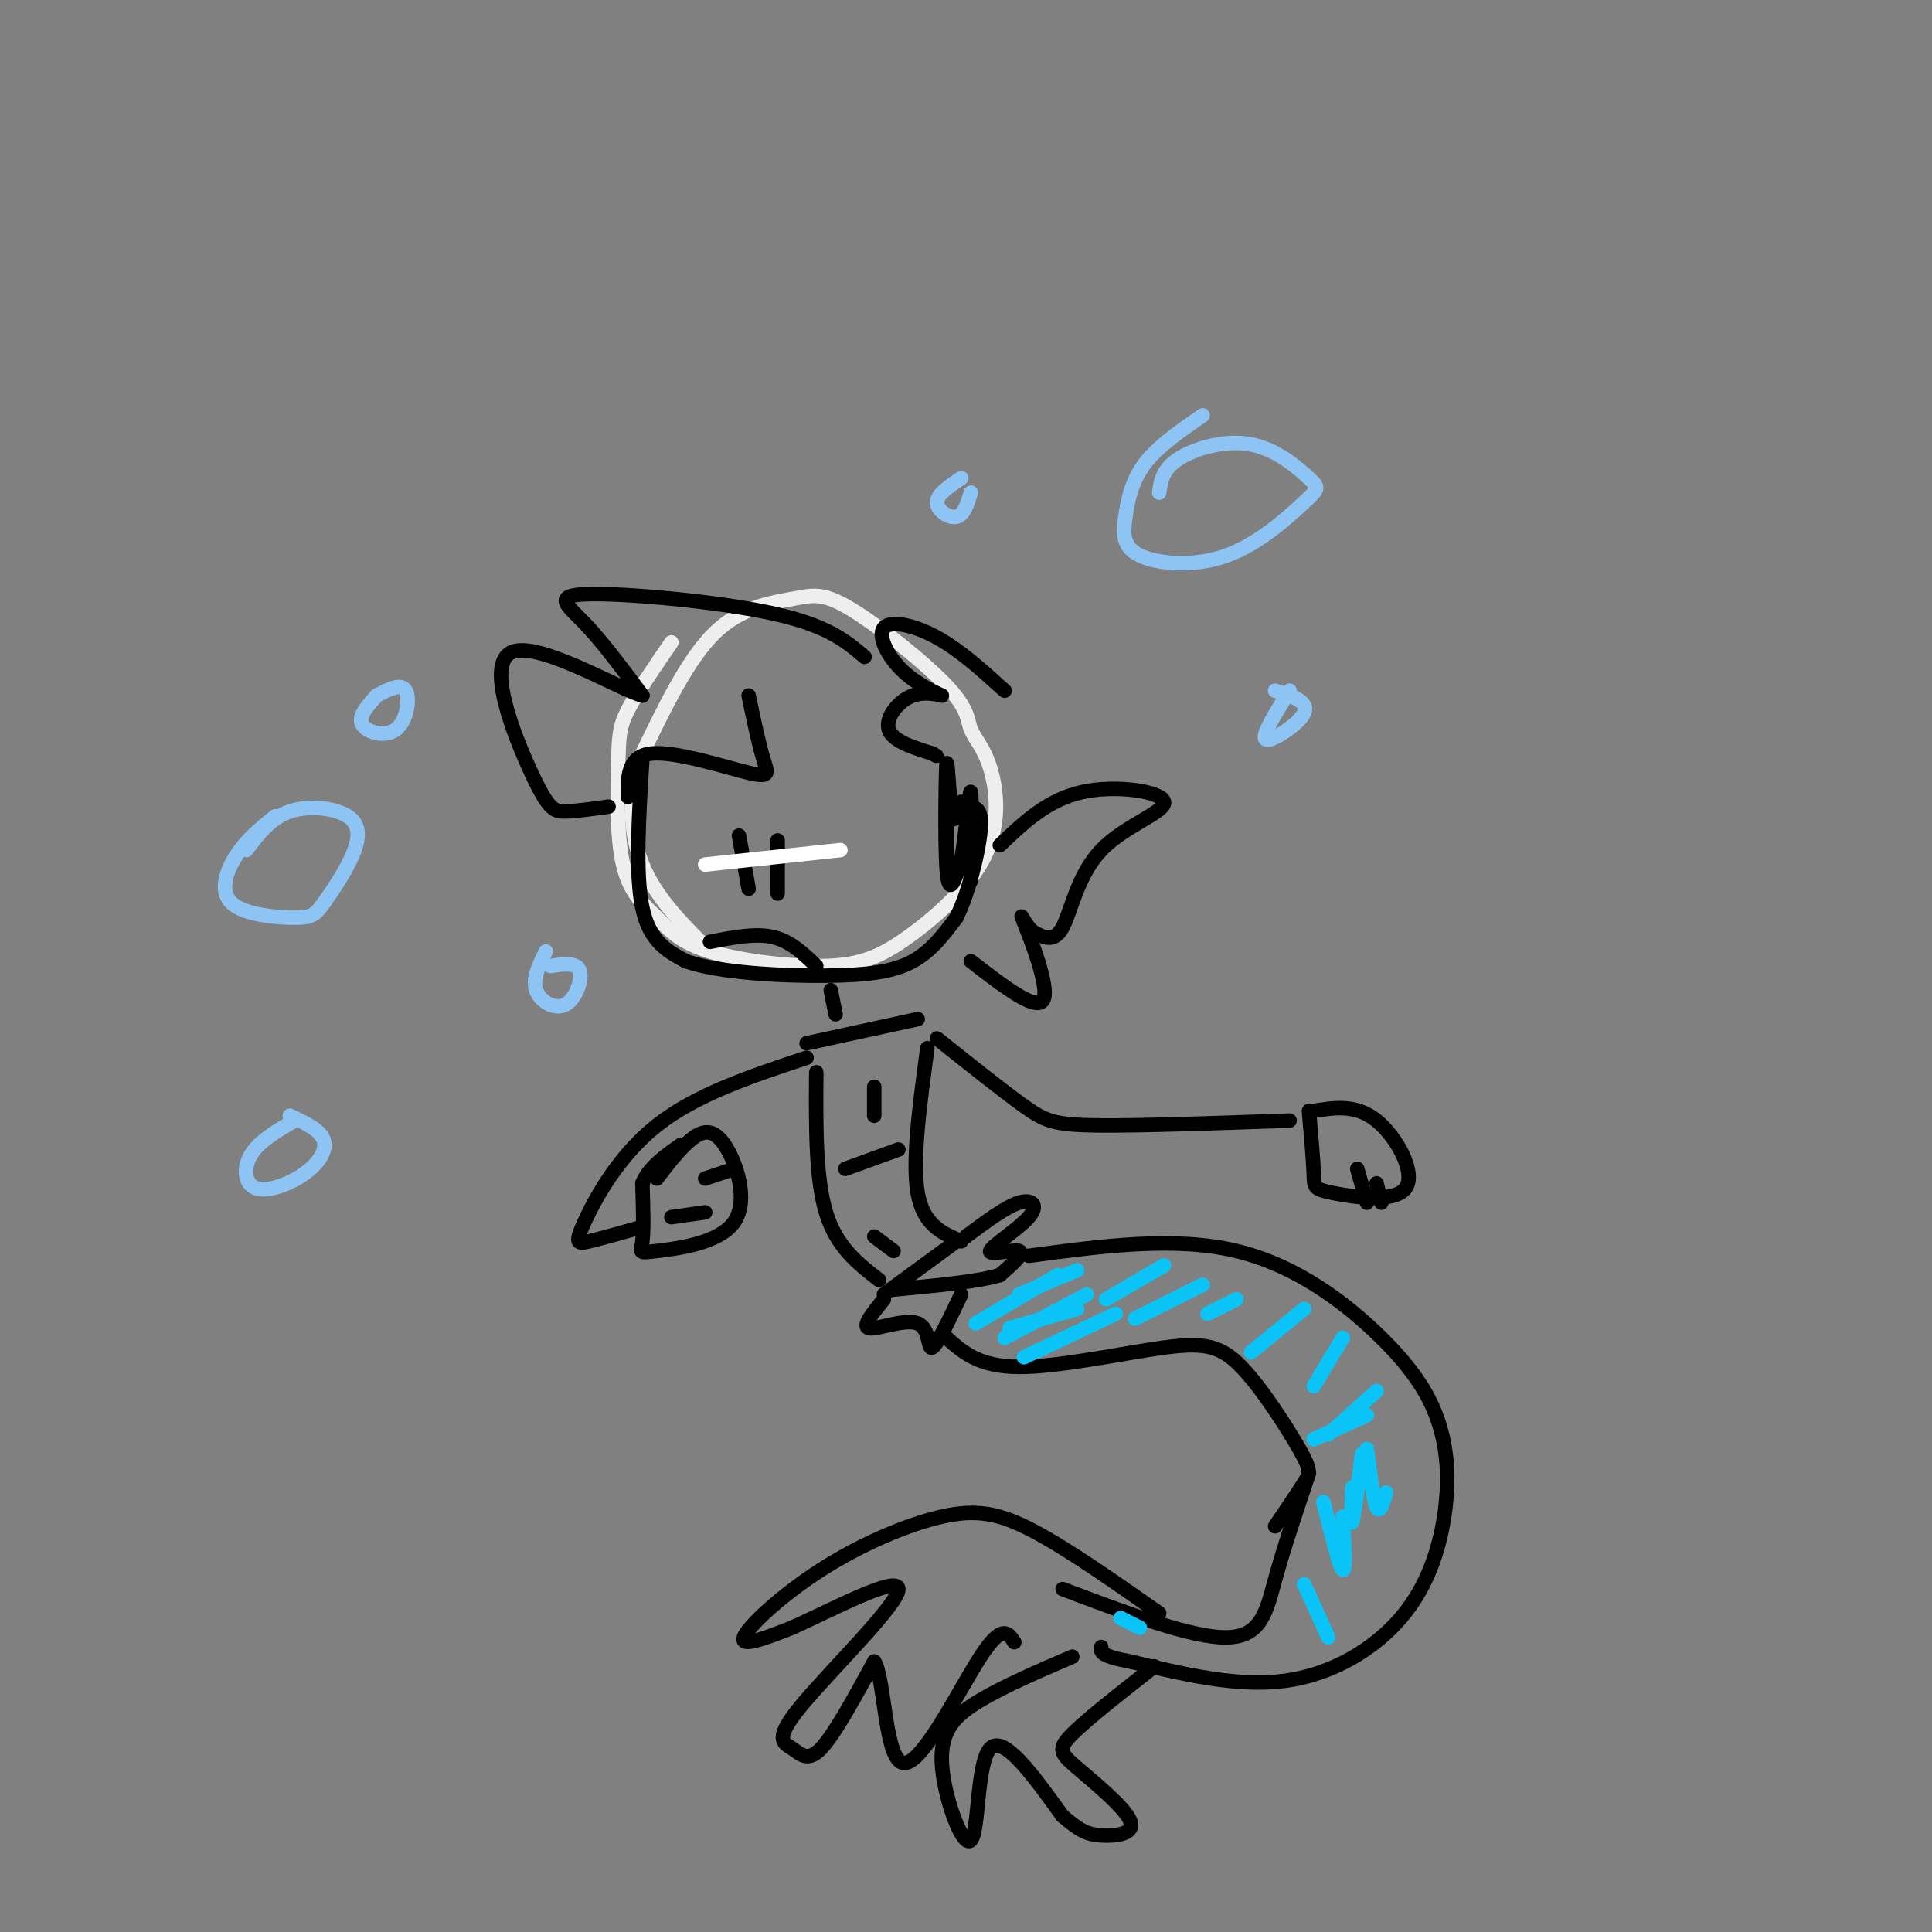 <svg viewBox='0 0 400 400' version='1.1' xmlns='http://www.w3.org/2000/svg' xmlns:xlink='http://www.w3.org/1999/xlink'><rect x="0" y="0" width="400" height="400" fill="#808080" stroke="none"/><g fill='none' stroke='rgb(238,238,238)' stroke-width='3' stroke-linecap='round' stroke-linejoin='round'><path d='M139,133c-3.592,5.232 -7.184,10.465 -9,14c-1.816,3.535 -1.856,5.374 -2,11c-0.144,5.626 -0.391,15.039 1,21c1.391,5.961 4.420,8.471 7,11c2.580,2.529 4.712,5.076 11,7c6.288,1.924 16.731,3.223 24,3c7.269,-0.223 11.362,-1.969 17,-6c5.638,-4.031 12.821,-10.346 16,-17c3.179,-6.654 2.355,-13.648 1,-18c-1.355,-4.352 -3.241,-6.063 -4,-8c-0.759,-1.937 -0.391,-4.102 -5,-9c-4.609,-4.898 -14.194,-12.529 -20,-16c-5.806,-3.471 -7.832,-2.781 -12,-2c-4.168,0.781 -10.476,1.652 -16,7c-5.524,5.348 -10.262,15.174 -15,25'/><path d='M133,156c-2.911,8.244 -2.689,16.356 0,23c2.689,6.644 7.844,11.822 13,17'/></g>
<g fill='none' stroke='rgb(0,0,0)' stroke-width='3' stroke-linecap='round' stroke-linejoin='round'><path d='M133,157c-0.750,12.000 -1.500,24.000 0,31c1.500,7.000 5.250,9.000 9,11'/><path d='M142,199c6.988,2.452 19.958,3.083 29,3c9.042,-0.083 14.155,-0.881 18,-3c3.845,-2.119 6.423,-5.560 9,-9'/><path d='M198,190c2.600,-5.178 4.600,-13.622 5,-18c0.400,-4.378 -0.800,-4.689 -2,-5'/><path d='M179,136c-3.833,-3.262 -7.667,-6.524 -19,-9c-11.333,-2.476 -30.167,-4.167 -38,-4c-7.833,0.167 -4.667,2.190 -1,6c3.667,3.810 7.833,9.405 12,15'/><path d='M133,144c-4.418,-1.102 -21.463,-11.357 -27,-9c-5.537,2.357 0.432,17.327 4,25c3.568,7.673 4.734,8.049 7,8c2.266,-0.049 5.633,-0.525 9,-1'/><path d='M130,165c-0.042,-4.268 -0.083,-8.536 5,-9c5.083,-0.464 15.292,2.875 20,4c4.708,1.125 3.917,0.036 3,-3c-0.917,-3.036 -1.958,-8.018 -3,-13'/><path d='M208,143c-4.624,-4.194 -9.248,-8.387 -14,-11c-4.752,-2.613 -9.631,-3.645 -11,-2c-1.369,1.645 0.771,5.966 4,9c3.229,3.034 7.546,4.782 8,5c0.454,0.218 -2.955,-1.095 -6,0c-3.045,1.095 -5.727,4.599 -5,7c0.727,2.401 4.864,3.701 9,5'/><path d='M193,156c1.500,0.833 0.750,0.417 0,0'/><path d='M199,166c-0.733,2.651 -1.467,5.303 -2,2c-0.533,-3.303 -0.867,-12.559 -1,-9c-0.133,3.559 -0.067,19.933 0,19c0.067,-0.933 0.133,-19.174 0,-20c-0.133,-0.826 -0.467,15.764 0,22c0.467,6.236 1.733,2.118 3,-2'/><path d='M199,178c0.917,-4.548 1.708,-14.917 2,-14c0.292,0.917 0.083,13.119 0,17c-0.083,3.881 -0.042,-0.560 0,-5'/><path d='M207,175c4.920,-4.699 9.841,-9.397 17,-11c7.159,-1.603 16.558,-0.110 17,2c0.442,2.110 -8.073,4.837 -13,10c-4.927,5.163 -6.265,12.761 -8,16c-1.735,3.239 -3.868,2.120 -6,1'/><path d='M214,193c-1.798,-1.345 -3.292,-5.208 -2,-2c1.292,3.208 5.369,13.488 4,16c-1.369,2.512 -8.185,-2.744 -15,-8'/><path d='M153,173c0.000,0.000 2.000,11.000 2,11'/><path d='M161,174c0.000,0.000 0.000,11.000 0,11'/><path d='M147,195c4.667,-0.917 9.333,-1.833 13,-1c3.667,0.833 6.333,3.417 9,6'/><path d='M172,205c0.000,0.000 1.000,5.000 1,5'/><path d='M167,216c0.000,0.000 23.000,-5.000 23,-5'/><path d='M169,222c-0.083,10.917 -0.167,21.833 2,29c2.167,7.167 6.583,10.583 11,14'/><path d='M192,217c-1.583,11.667 -3.167,23.333 -2,30c1.167,6.667 5.083,8.333 9,10'/><path d='M175,242c0.000,0.000 11.000,-4.000 11,-4'/><path d='M181,225c0.000,0.000 0.000,6.000 0,6'/><path d='M181,256c0.000,0.000 4.000,3.000 4,3'/><path d='M183,268c0.000,0.000 15.000,-11.000 15,-11'/><path d='M200,256c4.126,-3.078 8.252,-6.156 11,-7c2.748,-0.844 4.118,0.547 2,3c-2.118,2.453 -7.724,5.968 -8,7c-0.276,1.032 4.778,-0.419 6,0c1.222,0.419 -1.389,2.710 -4,5'/><path d='M207,264c-4.333,1.333 -13.167,2.167 -22,3'/><path d='M183,269c-2.345,2.863 -4.690,5.726 -3,6c1.690,0.274 7.417,-2.042 10,-1c2.583,1.042 2.024,5.440 3,5c0.976,-0.440 3.488,-5.720 6,-11'/><path d='M213,260c15.123,-2.032 30.246,-4.063 43,-1c12.754,3.063 23.139,11.221 30,18c6.861,6.779 10.198,12.178 12,18c1.802,5.822 2.071,12.066 1,19c-1.071,6.934 -3.481,14.559 -9,21c-5.519,6.441 -14.148,11.697 -24,13c-9.852,1.303 -20.926,-1.349 -32,-4'/><path d='M234,344c-6.333,-1.167 -6.167,-2.083 -6,-3'/><path d='M196,277c3.335,2.983 6.670,5.967 15,6c8.330,0.033 21.655,-2.883 30,-4c8.345,-1.117 11.711,-0.433 16,4c4.289,4.433 9.501,12.617 12,17c2.499,4.383 2.285,4.967 1,7c-1.285,2.033 -3.643,5.517 -6,9'/><path d='M271,305c-2.600,7.733 -5.200,15.467 -7,22c-1.800,6.533 -2.800,11.867 -10,12c-7.200,0.133 -20.600,-4.933 -34,-10'/><path d='M240,334c-9.451,-6.627 -18.903,-13.254 -26,-17c-7.097,-3.746 -11.841,-4.612 -19,-3c-7.159,1.612 -16.735,5.703 -25,11c-8.265,5.297 -15.219,11.799 -16,14c-0.781,2.201 4.609,0.100 10,-2'/><path d='M164,337c7.695,-3.447 21.932,-11.065 22,-8c0.068,3.065 -14.033,16.811 -20,24c-5.967,7.189 -3.799,7.820 -2,9c1.799,1.180 3.228,2.909 6,0c2.772,-2.909 6.886,-10.454 11,-18'/><path d='M181,344c2.190,3.238 2.167,20.333 6,21c3.833,0.667 11.524,-15.095 16,-22c4.476,-6.905 5.738,-4.952 7,-3'/><path d='M222,343c-6.951,2.990 -13.901,5.981 -19,9c-5.099,3.019 -8.346,6.067 -8,13c0.346,6.933 4.285,17.751 6,16c1.715,-1.751 1.204,-16.072 4,-19c2.796,-2.928 8.898,5.536 15,14'/><path d='M220,376c3.609,3.093 5.130,3.826 8,4c2.870,0.174 7.089,-0.211 6,-3c-1.089,-2.789 -7.485,-7.982 -11,-11c-3.515,-3.018 -4.147,-3.862 -1,-7c3.147,-3.138 10.074,-8.569 17,-14'/><path d='M136,244c2.350,-3.057 4.700,-6.114 7,-8c2.300,-1.886 4.550,-2.602 7,1c2.450,3.602 5.100,11.522 2,16c-3.100,4.478 -11.950,5.513 -16,6c-4.050,0.487 -3.300,0.425 -3,-2c0.300,-2.425 0.150,-7.212 0,-12'/><path d='M133,245c1.333,-3.333 4.667,-5.667 8,-8'/><path d='M133,254c-4.274,1.208 -8.548,2.417 -11,3c-2.452,0.583 -3.083,0.542 -1,-4c2.083,-4.542 6.881,-13.583 15,-20c8.119,-6.417 19.560,-10.208 31,-14'/><path d='M194,215c6.822,5.444 13.644,10.889 18,14c4.356,3.111 6.244,3.889 15,4c8.756,0.111 24.378,-0.444 40,-1'/><path d='M272,230c4.391,-0.699 8.781,-1.397 13,2c4.219,3.397 8.265,10.890 6,14c-2.265,3.110 -10.841,1.837 -15,1c-4.159,-0.837 -3.903,-1.239 -4,-4c-0.097,-2.761 -0.549,-7.880 -1,-13'/><path d='M283,249c0.000,0.000 -2.000,-7.000 -2,-7'/><path d='M286,249c0.000,0.000 -1.000,-4.000 -1,-4'/><path d='M139,252c0.000,0.000 7.000,-1.000 7,-1'/><path d='M146,244c0.000,0.000 6.000,-2.000 6,-2'/></g>
<g fill='none' stroke='rgb(255,255,255)' stroke-width='3' stroke-linecap='round' stroke-linejoin='round'><path d='M146,179c0.000,0.000 28.000,-3.000 28,-3'/></g>
<g fill='none' stroke='rgb(11,196,247)' stroke-width='3' stroke-linecap='round' stroke-linejoin='round'><path d='M209,275c0.000,0.000 14.000,-4.000 14,-4'/><path d='M212,281c0.000,0.000 19.000,-9.000 19,-9'/><path d='M208,277c0.000,0.000 17.000,-9.000 17,-9'/><path d='M202,274c0.000,0.000 17.000,-10.000 17,-10'/><path d='M211,268c0.000,0.000 12.000,-5.000 12,-5'/><path d='M235,273c0.000,0.000 14.000,-7.000 14,-7'/><path d='M229,269c0.000,0.000 12.000,-7.000 12,-7'/><path d='M272,298c0.000,0.000 11.000,-5.000 11,-5'/><path d='M275,297c0.000,0.000 10.000,-9.000 10,-9'/><path d='M272,287c0.000,0.000 6.000,-10.000 6,-10'/><path d='M259,280c0.000,0.000 11.000,-9.000 11,-9'/><path d='M250,272c0.000,0.000 6.000,-3.000 6,-3'/><path d='M270,328c0.000,0.000 5.000,11.000 5,11'/><path d='M274,311c1.667,6.750 3.333,13.500 4,14c0.667,0.500 0.333,-5.250 0,-11'/><path d='M280,308c-0.167,4.083 -0.333,8.167 0,7c0.333,-1.167 1.167,-7.583 2,-14'/><path d='M283,300c0.667,5.250 1.333,10.500 2,12c0.667,1.500 1.333,-0.750 2,-3'/><path d='M232,335c0.000,0.000 4.000,2.000 4,2'/></g>
<g fill='none' stroke='rgb(141,196,244)' stroke-width='3' stroke-linecap='round' stroke-linejoin='round'><path d='M113,197c-1.399,2.839 -2.798,5.679 -2,8c0.798,2.321 3.792,4.125 6,3c2.208,-1.125 3.631,-5.179 3,-7c-0.631,-1.821 -3.315,-1.411 -6,-1'/><path d='M57,169c-2.910,2.347 -5.820,4.693 -8,8c-2.180,3.307 -3.629,7.574 -1,10c2.629,2.426 9.336,3.012 13,3c3.664,-0.012 4.286,-0.622 6,-3c1.714,-2.378 4.521,-6.524 6,-10c1.479,-3.476 1.629,-6.282 -1,-8c-2.629,-1.718 -8.037,-2.348 -12,-1c-3.963,1.348 -6.482,4.674 -9,8'/><path d='M78,144c-1.964,2.179 -3.929,4.357 -3,6c0.929,1.643 4.750,2.750 7,1c2.250,-1.750 2.929,-6.357 2,-8c-0.929,-1.643 -3.464,-0.321 -6,1'/><path d='M61,232c-3.657,2.123 -7.314,4.246 -9,7c-1.686,2.754 -1.400,6.140 1,7c2.400,0.860 6.915,-0.807 10,-3c3.085,-2.193 4.738,-4.912 4,-7c-0.738,-2.088 -3.869,-3.544 -7,-5'/><path d='M249,86c-4.641,3.201 -9.282,6.403 -12,10c-2.718,3.597 -3.512,7.591 -4,11c-0.488,3.409 -0.670,6.234 3,8c3.670,1.766 11.191,2.472 18,0c6.809,-2.472 12.908,-8.124 16,-11c3.092,-2.876 3.179,-2.977 1,-5c-2.179,-2.023 -6.625,-5.968 -12,-7c-5.375,-1.032 -11.679,0.848 -15,3c-3.321,2.152 -3.661,4.576 -4,7'/><path d='M267,143c-2.875,4.571 -5.750,9.143 -5,10c0.750,0.857 5.125,-2.000 7,-4c1.875,-2.000 1.250,-3.143 0,-4c-1.250,-0.857 -3.125,-1.429 -5,-2'/><path d='M199,99c-2.489,1.667 -4.978,3.333 -5,5c-0.022,1.667 2.422,3.333 4,3c1.578,-0.333 2.289,-2.667 3,-5'/></g>
</svg>